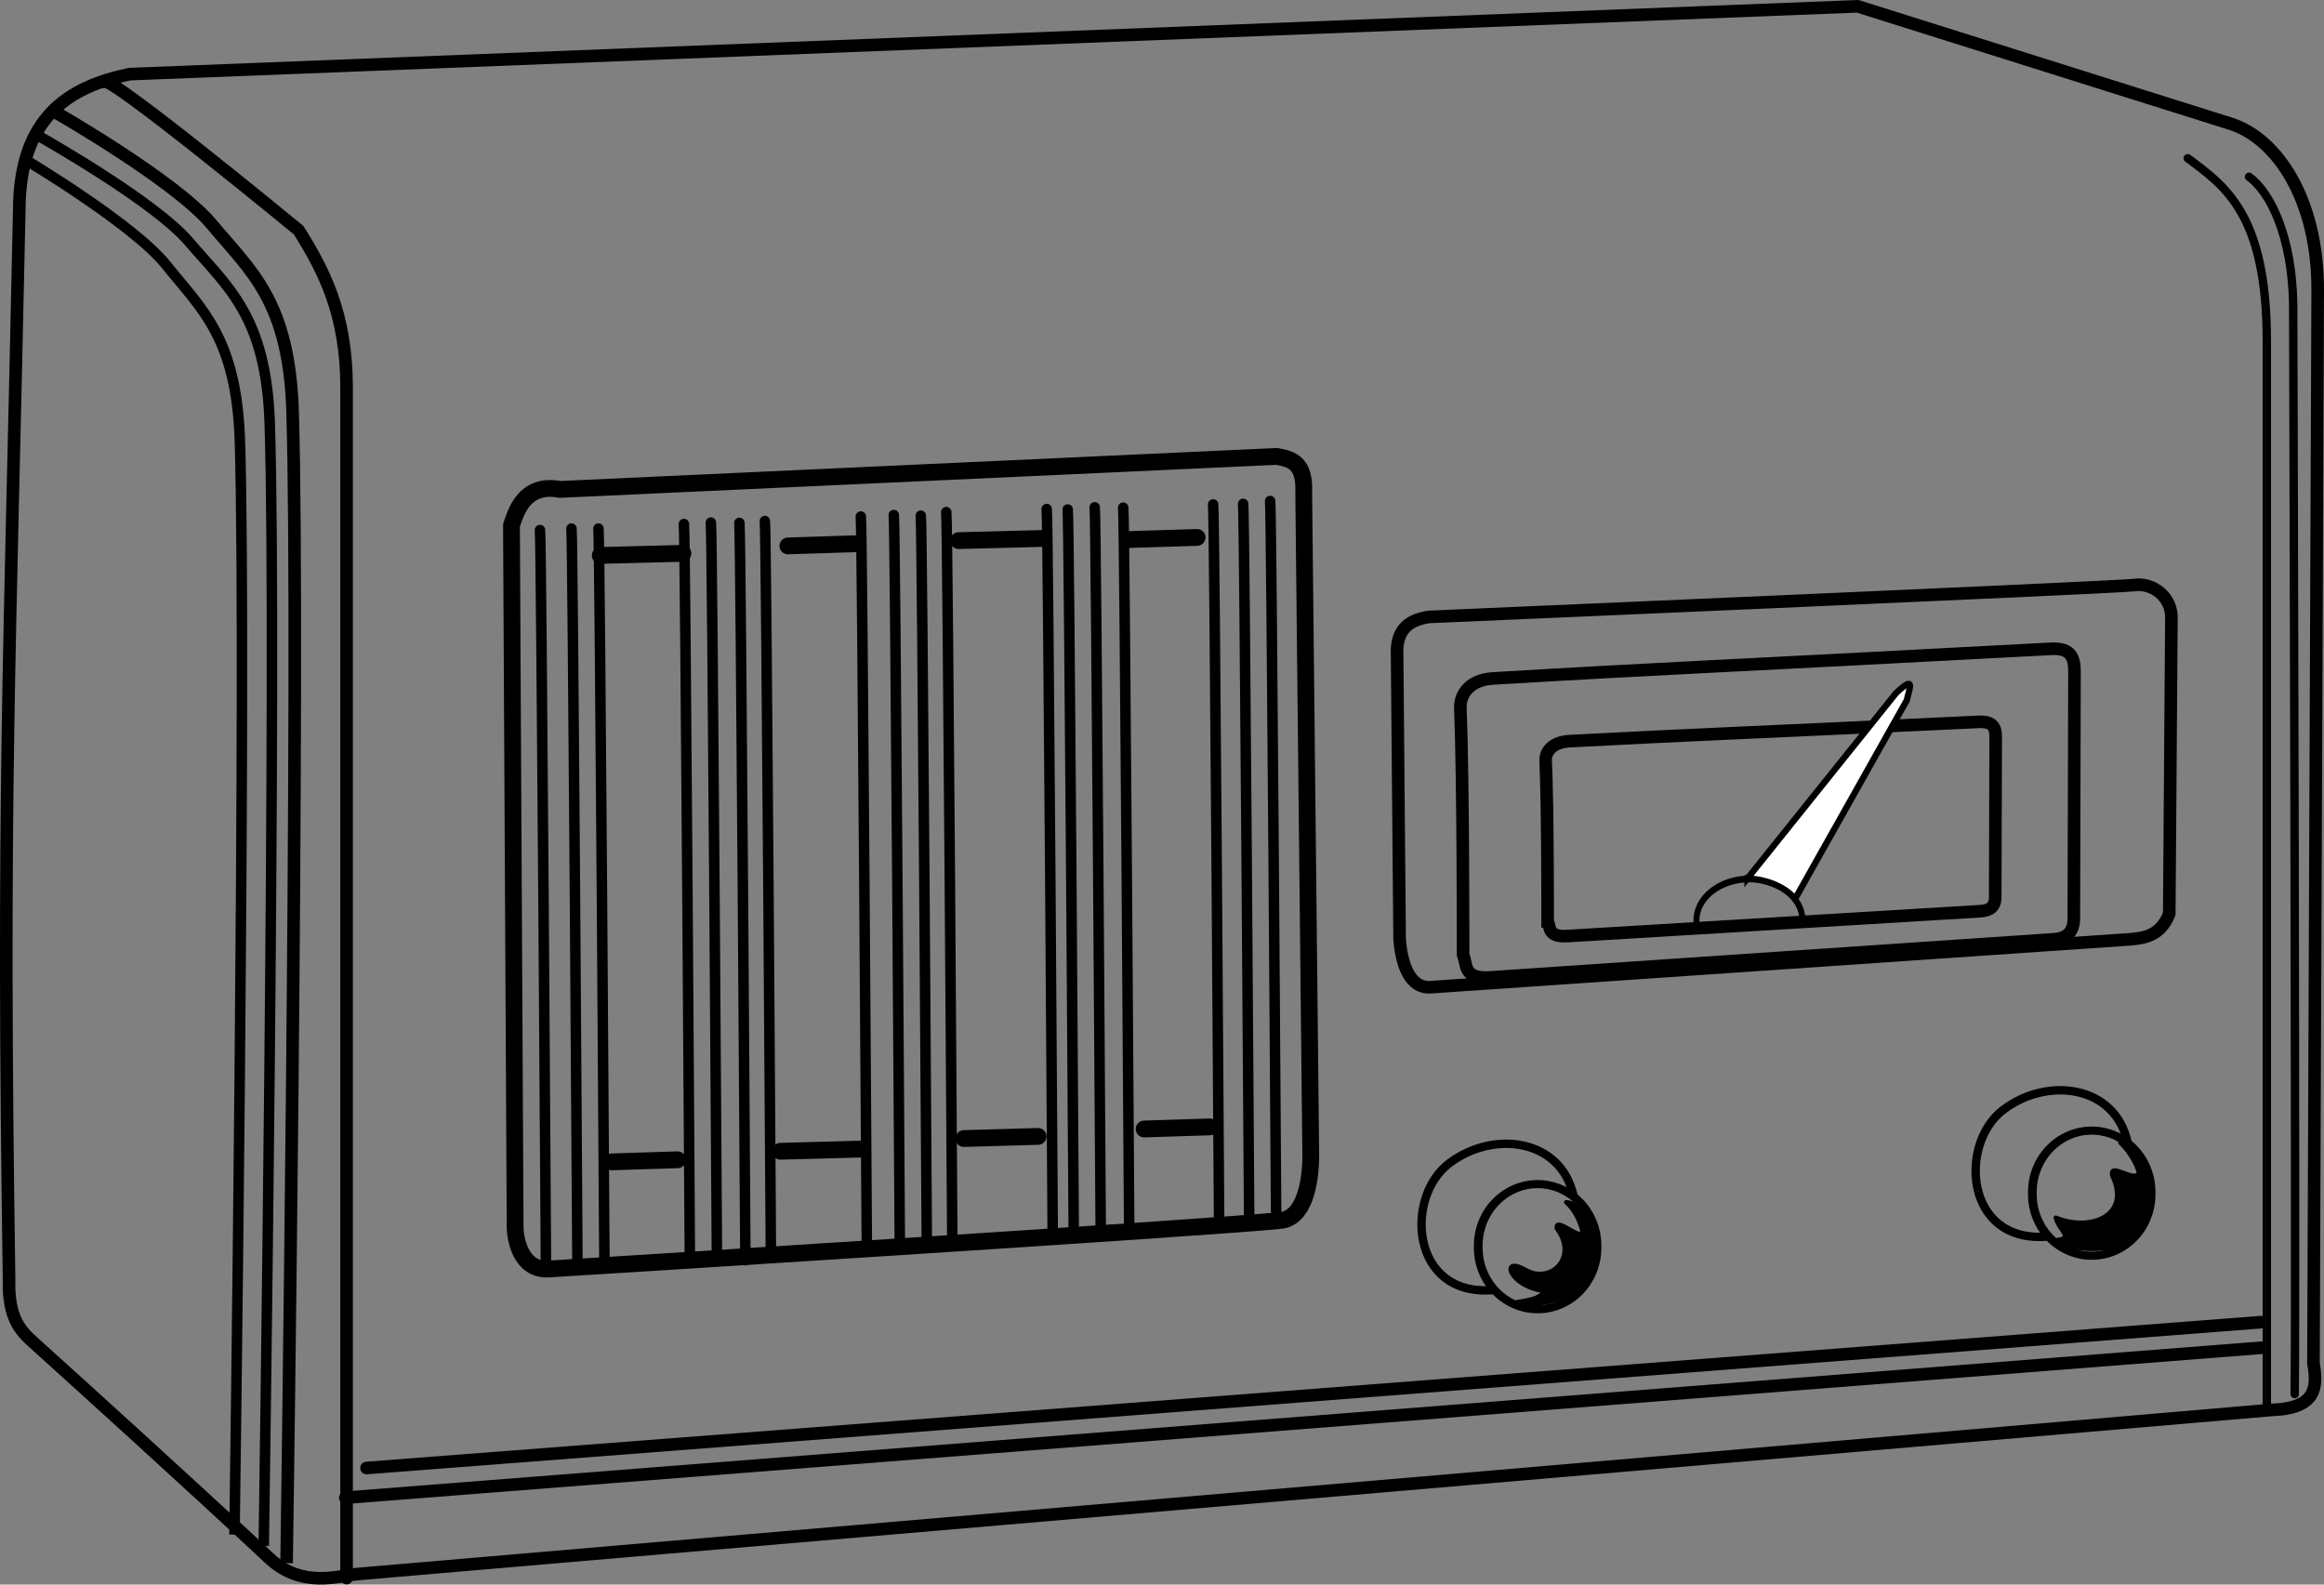 <?xml version="1.0"?>
<svg xmlns:rdf="http://www.w3.org/1999/02/22-rdf-syntax-ns#" xmlns="http://www.w3.org/2000/svg" xmlns:cc="http://creativecommons.org/ns#" xmlns:xlink="http://www.w3.org/1999/xlink" xmlns:dc="http://purl.org/dc/elements/1.1/" xmlns:svg="http://www.w3.org/2000/svg" id="svg2" viewBox="0 0 553.6 377.45" version="1.0">
  <rect x="0" y="0" width="553.6" height="377.45" fill="#808080" stroke="none"/>
  <g id="layer3" stroke="#000" transform="translate(-226.73 -161.76)" fill="none">
    <path id="path2474" stroke-linejoin="round" stroke-width="4" stroke-linecap="round" d="m360.15 278.34l170.72-7.86c3.42 0.62 6.73 1.42 6.42 8.57l1.68 158.02c-0.03 6.71-1.64 15.02-7.35 15.42-14.72 1.6-172.57 11.49-174.33 11.56-6.76 0.29-7.84-7.6-7.85-10l-0.87-167.14c1.05-3.07 2.99-10.17 11.58-8.57z"/>
    <path id="path3295" stroke-linejoin="round" stroke-width="3" stroke-linecap="round" d="m231.32 211.74c0.08-21.81 11.47-29.23 26.27-32.32l411.64-16.16 88.82 27.96c11.21 3.53 20.86 18.26 20.78 39.72l-1.01 255.57c0.97 5.63 0.85 10.78-10.1 11.11l-456 39.1c-4.18 0.36-13.01 3.52-20.8-3.75-18.89-17.65-44.75-41.09-56.33-51.52-3.02-2.72-5.94-5.85-5.7-14.85-1.71-114.56 0.18-146.59 2.43-254.86z"/>
    <path id="path3297" stroke-linejoin="round" stroke-width="3" stroke-linecap="round" d="m567.11 308.72s164.96-7.11 167.78-7.58c4.59-0.76 9.33 2.83 9.09 8.08l-0.51 70.21c-2.07 5.27-5.95 5.74-9.09 6.06l-167.09 11.44c-5.85 0.13-6.9-8.21-7.16-11.44l-0.59-67.68c-0.33-6.67 3.48-8.45 7.57-9.09z"/>
    <path id="path3314" stroke-linejoin="round" stroke-width="3" stroke-linecap="round" d="m251.43 181.24c0-2.86 46.43 35.35 46.43 35.35 6.01 9.57 11.43 19.9 11.43 37.5v283.58"/>
    <path id="path3316" stroke-width="3" d="m240.36 188.74s28.26 16.2 36.78 26.43c9.34 11.2 18.48 18.27 19.29 44.64 1.75 57.39-1.43 274.28-1.43 274.28"/>
    <path id="path3318" stroke-width="2.5" d="m234.91 193.56s28.27 15.78 36.79 25.74c9.34 10.92 18.48 17.8 19.29 43.49 1.75 55.91-1.43 267.2-1.43 267.2"/>
    <path id="path3320" stroke-width="2.5" d="m232.77 199.81s25.77 15.36 33.54 25.06c8.51 10.63 16.84 17.33 17.58 42.34 1.6 54.42-1.3 260.1-1.3 260.1"/>
    <path id="path3324" stroke-linejoin="round" stroke-width="2" stroke-linecap="round" d="m747.87 199.45c8.87 6.61 18.84 13.32 18.84 43.61v254.43"/>
    <path id="path3328" stroke-linejoin="round" stroke-width="2" stroke-linecap="round" d="m762.47 203.87c5.19 3.73 10.26 14.45 10.52 30.28 0 0 0.71 229.86 0.36 259.68"/>
    <path id="path3365" stroke-linejoin="round" stroke-width="3" stroke-linecap="round" d="m765.82 482.77l-456.83 35.76"/>
    <path id="path3367" stroke-linejoin="round" stroke-width="3" stroke-linecap="round" d="m765.31 476.71l-451.27 34.74"/>
    <path id="path3369" stroke-linejoin="round" stroke-width="3" stroke-linecap="round" d="m575.25 389.24s0.06-41.59-0.65-58.72c-0.15-3.47 2.32-6.83 7.75-7.15 42.58-2.53 46.75-2.47 133.34-7.08 5.49-0.15 5.21 3.58 5.2 6.72l-0.15 56.92c0.15 4.07-1.84 5.29-4.54 5.56l-134.35 9.09c-6.77 0.46-5.57-3.12-6.6-5.34z"/>
    <path id="path2455" stroke-width="3" d="m595.39 381.24s0.05-27.1-0.47-38.26c-0.11-2.27 1.7-4.46 5.68-4.67 31.2-1.64 34.26-1.61 97.71-4.61 4.02-0.1 3.81 2.33 3.81 4.38l-0.11 37.1c0.1 2.65-1.35 3.44-3.33 3.62l-98.45 5.93c-4.96 0.3-4.08-2.03-4.84-3.49z"/>
  </g>
  <g id="layer2" stroke="#000" transform="translate(-226.73 -161.76)">
    <path id="path3255" stroke-linejoin="round" d="m362.86 287.67c0.35 2.52 1.43 176.42 1.43 176.42" stroke-linecap="round" stroke-width="2.5" fill="none"/>
    <path id="path3259" stroke-linejoin="round" d="m369.29 287.67c0.35 2.5 1.42 175.35 1.42 175.35" stroke-linecap="round" stroke-width="2.5" fill="none"/>
    <path id="path3261" stroke-linejoin="round" d="m355.36 288.02c0.35 2.52 1.43 176.07 1.43 176.07" stroke-linecap="round" stroke-width="2.5" fill="none"/>
    <path id="path3263" stroke-linejoin="round" d="m389.64 286.59c0.36 2.51 1.43 175.72 1.43 175.72" stroke-linecap="round" stroke-width="2.5" fill="none"/>
    <path id="path3265" stroke-linejoin="round" d="m396.07 286.24c0.36 2.48 1.43 173.57 1.43 173.57" stroke-linecap="round" stroke-width="2.5" fill="none"/>
    <path id="path3267" stroke-linejoin="round" d="m402.86 286.32c0.35 2.51 1.43 175.63 1.43 175.63" stroke-linecap="round" stroke-width="2.5" fill="none"/>
    <path id="path3269" stroke-linejoin="round" d="m408.93 285.88c0.36 2.47 1.43 173.21 1.43 173.21" stroke-linecap="round" stroke-width="2.5" fill="none"/>
    <path id="path3271" stroke-linejoin="round" d="m431.79 284.81c0.35 2.46 1.42 172.5 1.42 172.5" stroke-linecap="round" stroke-width="2.5" fill="none"/>
    <path id="path3273" stroke-linejoin="round" d="m439.64 284.45c0.36 2.47 1.43 172.5 1.43 172.5" stroke-linecap="round" stroke-width="2.5" fill="none"/>
    <path id="path3275" stroke-linejoin="round" d="m446.07 284.6c0.36 2.46 1.43 171.99 1.43 171.99" stroke-linecap="round" stroke-width="2.5" fill="none"/>
    <path id="path3277" stroke-linejoin="round" d="m452.14 283.74c0.36 2.46 1.43 172.14 1.43 172.14" stroke-linecap="round" stroke-width="2.5" fill="none"/>
    <path id="path3279" stroke-linejoin="round" d="m476.07 283.02c0.36 2.48 1.43 173.22 1.43 173.22" stroke-linecap="round" stroke-width="2.5" fill="none"/>
    <path id="path3281" stroke-linejoin="round" d="m481.07 283.13c0.36 2.44 1.43 170.96 1.43 170.96" stroke-linecap="round" stroke-width="2.5" fill="none"/>
    <path id="path3283" stroke-linejoin="round" d="m487.5 282.61c0.36 2.45 1.43 171.84 1.43 171.84" stroke-linecap="round" stroke-width="2.5" fill="none"/>
    <path id="path3285" stroke-linejoin="round" d="m494.29 282.69c0.35 2.44 1.42 170.83 1.42 170.83" stroke-linecap="round" stroke-width="2.5" fill="none"/>
    <path id="path3287" stroke-linejoin="round" d="m515.71 281.92c0.36 2.45 1.43 171.46 1.43 171.46" stroke-linecap="round" stroke-width="2.5" fill="none"/>
    <path id="path3289" stroke-linejoin="round" d="m522.86 281.79c0.35 2.42 1.43 169.45 1.43 169.45" stroke-linecap="round" stroke-width="2.5" fill="none"/>
    <path id="path3291" stroke-linejoin="round" d="m529.29 281.1c0.35 2.42 1.42 169.07 1.42 169.07" stroke-linecap="round" stroke-width="2.5" fill="none"/>
    <path id="path3299" stroke-linejoin="round" d="m582.1 469.08c-19.35 1.35-20.78-22.15-10.18-30.19 10.59-8.04 26.63-5.87 29.63 7.71" stroke-linecap="round" stroke-width="2" fill="none"/>
    <path id="path3301" stroke-linejoin="round" d="m665.69 453.17a13.132 14.647 0 1 1 -26.26 0 13.132 14.647 0 1 1 26.26 0z" transform="matrix(1.077 0 0 1 -109.8 5.556)" stroke-linecap="round" stroke-width="1.927" fill="none"/>
    <path id="path3308" stroke-linejoin="round" d="m714.09 456.34c-19.35 1.34-20.78-22.16-10.18-30.2 10.59-8.04 26.63-5.86 29.63 7.72" stroke-linecap="round" stroke-width="2" fill="none"/>
    <path id="path3310" stroke-linejoin="round" d="m665.69 453.17a13.132 14.647 0 1 1 -26.26 0 13.132 14.647 0 1 1 26.26 0z" transform="matrix(1.077 0 0 1 22.196 -7.188)" stroke-linecap="round" stroke-width="1.927" fill="none"/>
    <g id="g2461" stroke-linejoin="round" transform="matrix(1 0 0 1.118 0 -44.886)" stroke-linecap="round" stroke-width="1.419" fill="none">
      <path id="path2459" stroke-linejoin="round" d="m633.22 416.95a12.627 8.839 0 1 1 25.13 -1.61" transform="translate(-2.273 -34.85)" stroke="#000" stroke-linecap="round" stroke-width="1.419" fill="none"/>
    </g>
    <path id="path3234" d="m643.01 370.99l35.35-44.1c4.94-4.68 3.1-0.91 2.6 1.66l-26.63 47.34c-2.15-2.67-6.33-4.6-11.32-4.9z" stroke-width="1.5" fill="#fff" fill-rule="evenodd"/>
  </g>
  <g id="layer4" stroke-linejoin="round" stroke="#000" stroke-linecap="round" transform="translate(-226.73 -161.76)">
    <path id="path3306" d="m594.91 465.04c3.66-0.78 6.57-5.34 2.67-10.66-0.62-3.45 7.12 4.27 5.92 0.04-0.41-1.42-1.31-4.07-3.71-6.3 2.65 0.02 11.05 4.97 5.04 17.93-1.84 3.97-9.46 7.37-17.55 6.04 5.21-0.92 5.93-1.12 7.45-2.76-8.61-1.05-10.75-8.52-4.83-5.21 1.17 0.65 2.71 1.41 5.01 0.92z" stroke-width="1px" fill-rule="evenodd"/>
    <path id="path3312" d="m716.43 451.79c8.09 3.34 18.03-0.28 13.43-10.04-0.68-3.43 5.34 1.84 6.37-0.59-0.26-1.46-2.03-4.97-4.42-7.19 2.64 0.02 8.91 5.62 5.3 19.44-1.31 5.03-11.78 8.16-21.39 3.81 5.75-0.25 1.24-2.4 0.71-5.43z" stroke-width="1px" fill-rule="evenodd"/>
    <path id="path2468" d="m369.72 294.07l19.69-0.5" stroke-width="4" fill="none"/>
    <path id="path3240" d="m414.42 291.8l15.9-0.51" stroke-width="4" fill="none"/>
    <path id="path3242" d="m455.07 290.54l19.7-0.51" stroke-width="4" fill="none"/>
    <path id="path3244" d="m456.34 432.97l17.67-0.51" stroke-width="4" fill="none"/>
    <path id="path3246" d="m372.49 438.52l15.66-0.5" stroke-width="4" fill="none"/>
    <path id="path3248" d="m412.65 436l18.69-0.51" stroke-width="4" fill="none"/>
    <path id="path3250" d="m499.27 430.69l15.66-0.5" stroke-width="4" fill="none"/>
    <path id="path3252" d="m495.73 290.28l16.16-0.5" stroke-width="4" fill="none"/>
  </g>
  <g id="layer5" stroke-linejoin="round" transform="translate(-226.73 -161.76)" display="none" stroke="#e10000" stroke-linecap="round" stroke-dasharray="2, 2" fill="none">
    <path id="path3337" d="m201.43 181.24l604.28-24.29"/>
    <path id="path3339" d="m242.14 539.81l604.29-24.29"/>
    <path id="path3341" d="m303.57 278.38l604.29-24.29"/>
    <path id="path3343" d="m237.14 471.24l604.29-24.29"/>
    <path id="path3345" d="m360 316.24l604.29-24.29"/>
    <path id="path3349" d="m365 403.38l604.29-24.29"/>
    <path id="path3375" d="m460.02 329.95l604.28-24.28" display="inline"/>
    <path id="path3381" d="m342.33 287.53l604.29-24.29" display="inline"/>
  </g>
  <g id="layer6" transform="translate(-226.73 -161.76)" stroke="#00f700" stroke-dasharray="6, 6" stroke-width="2" display="none" fill="none">
    <path id="path3358" d="m905 488.38l-687.14 60" display="inline"/>
    <path id="path3361" d="m836.43 378.38l-687.14 60" display="inline"/>
    <path id="path3363" d="m910.71 418.38l-687.14 60" display="inline"/>
  </g>
</svg>
